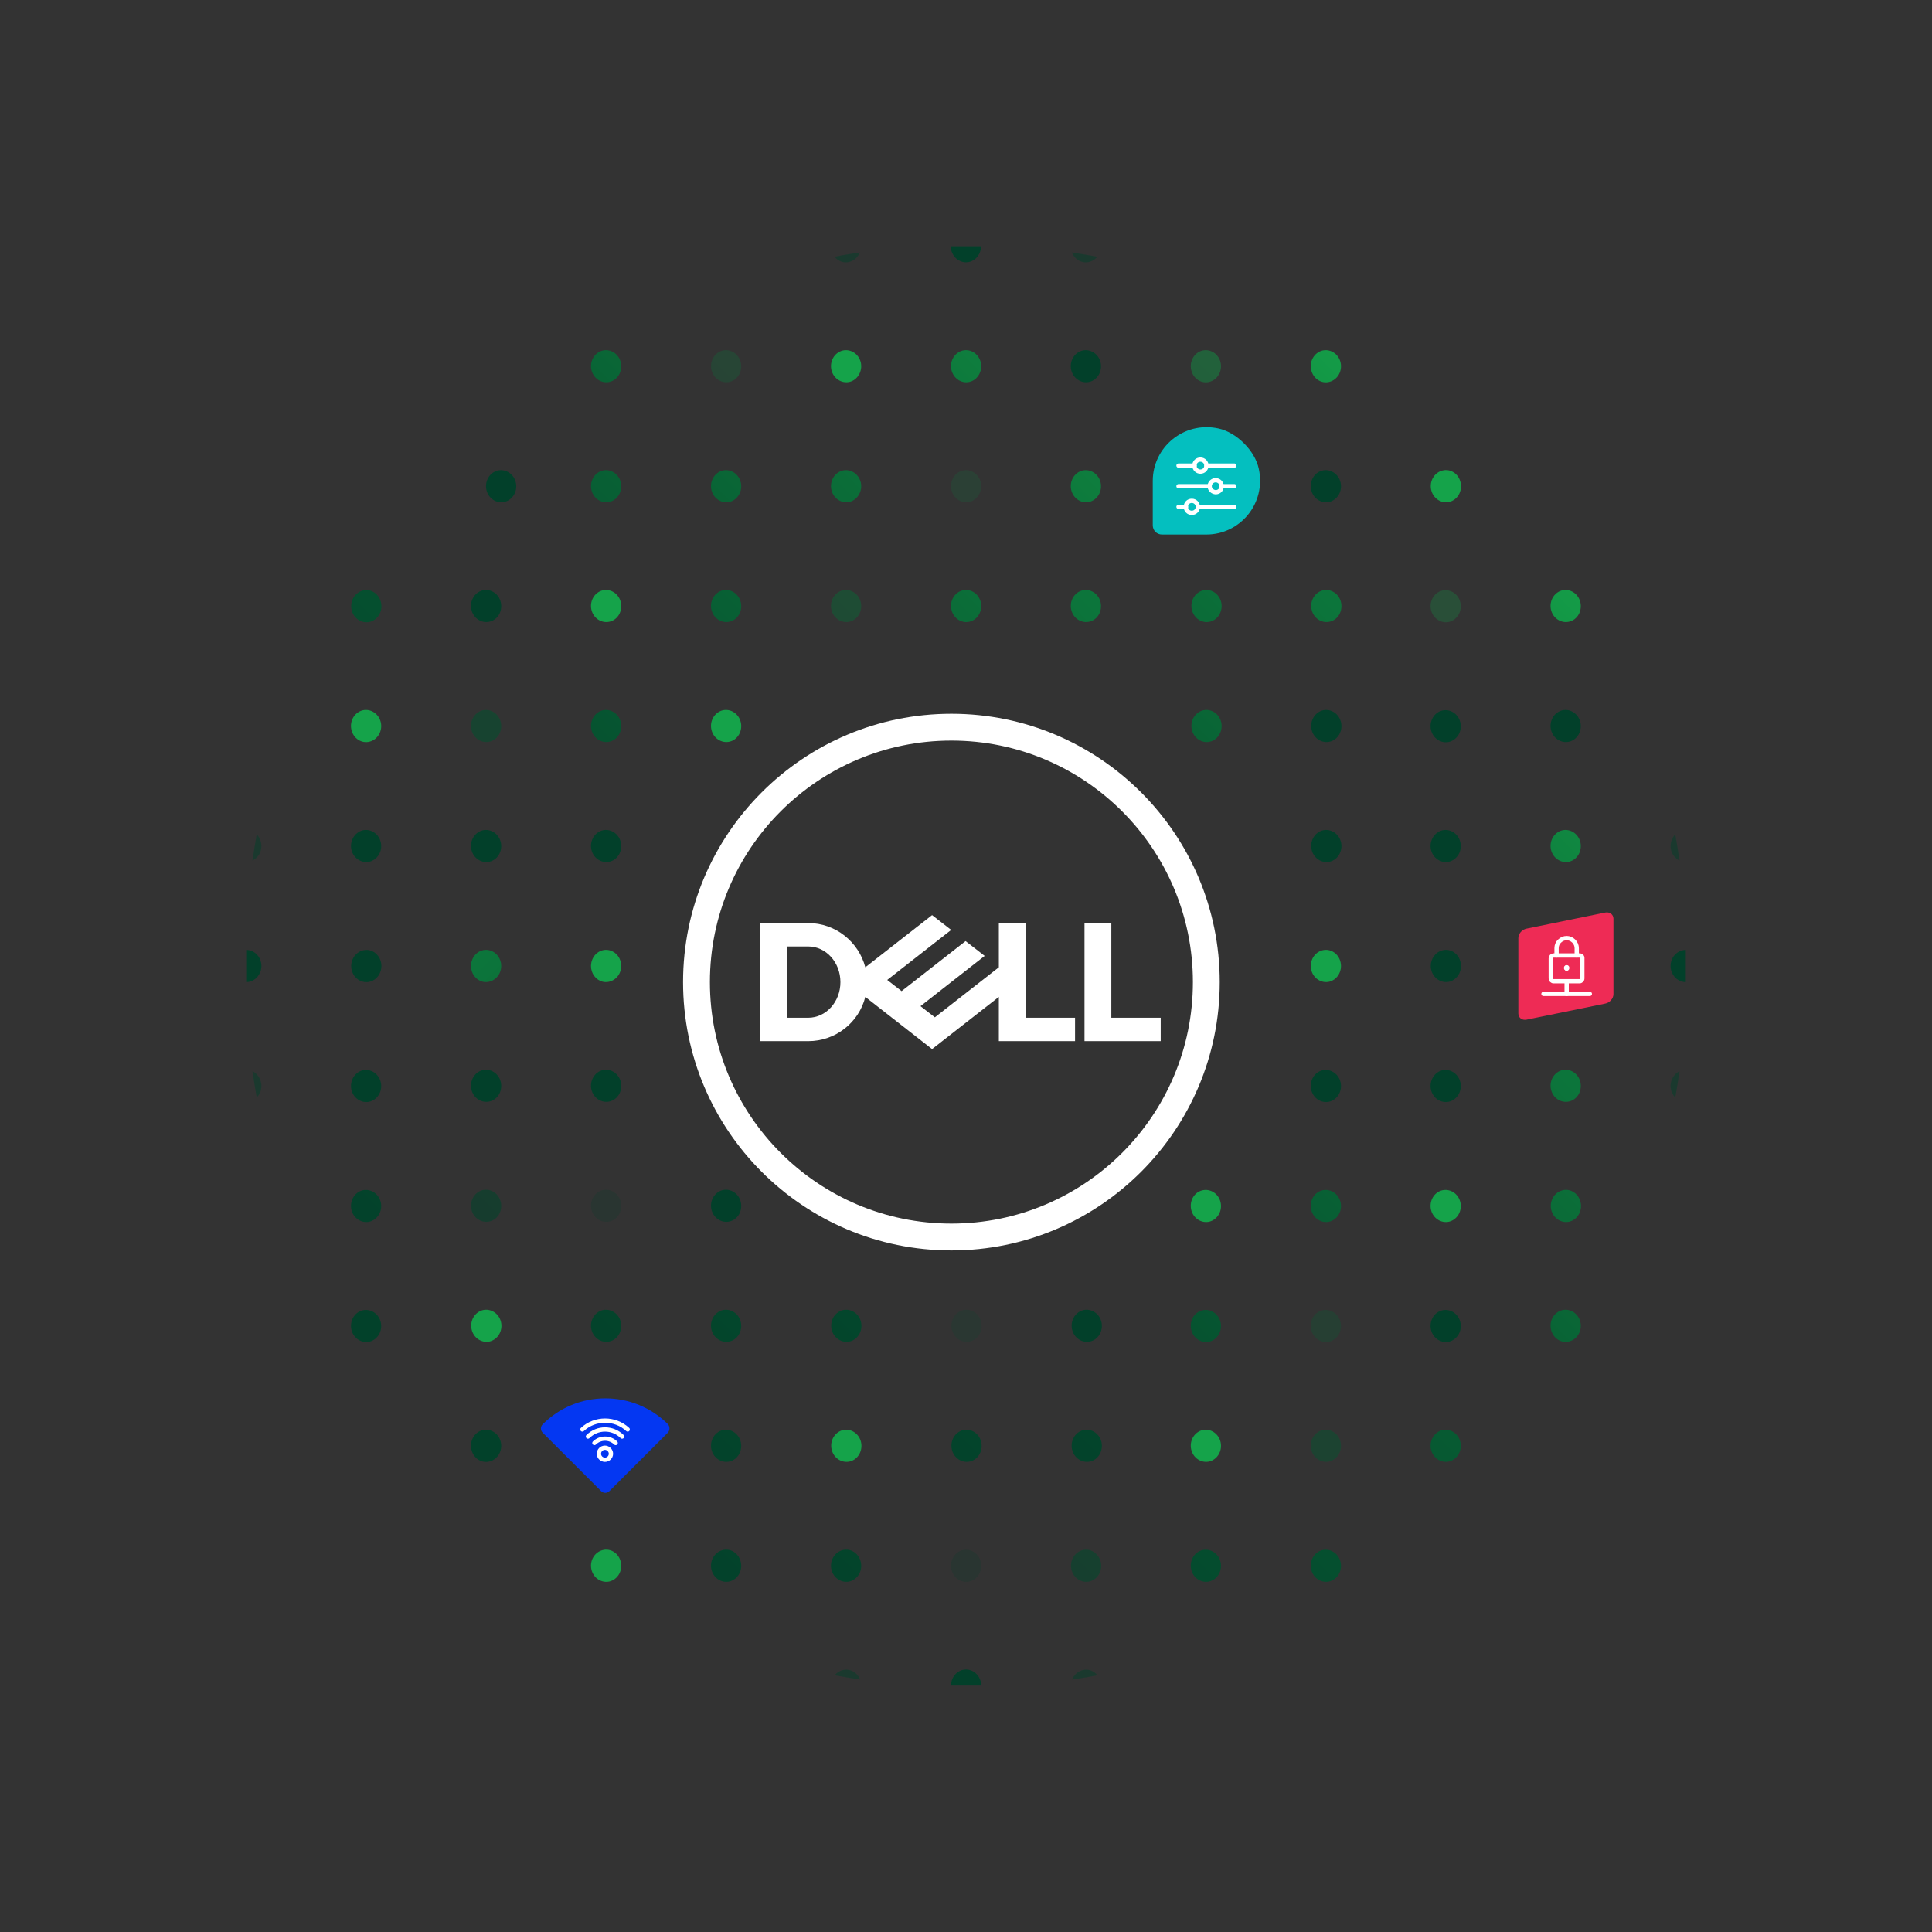 <?xml version="1.0" encoding="utf-8"?>
<!-- Generator: Adobe Illustrator 27.5.0, SVG Export Plug-In . SVG Version: 6.00 Build 0)  -->
<svg version="1.1" id="Layer_1" xmlns="http://www.w3.org/2000/svg" xmlns:xlink="http://www.w3.org/1999/xlink" x="0px" y="0px"
	 viewBox="0 0 900 900" style="enable-background:new 0 0 900 900;" xml:space="preserve">
<rect x="0" y="0" width="900" height="900" fill="#333333" stroke="none"/>
<style type="text/css">
	.st0{display:none;}
	.st1{display:inline;fill:#061E24;}
	.st2{fill:#15A34A;}
	.st3{fill:url(#SVGID_1_);}
	.st4{opacity:0.2;fill:url(#SVGID_00000065763473966198810840000010678500240597096350_);enable-background:new    ;}
	.st5{fill:#02402A;}
	.st6{opacity:0.5;fill:#02402A;enable-background:new    ;}
	.st7{fill:url(#SVGID_00000168084903469085411640000014986534104012137608_);}
	.st8{fill:url(#SVGID_00000018195527116872687470000015071552649092665224_);}
	.st9{opacity:0.5;fill:url(#SVGID_00000138551597096192166800000010086451046958267550_);enable-background:new    ;}
	.st10{opacity:0.3;fill:url(#SVGID_00000036246163869893017750000018312971885228762531_);enable-background:new    ;}
	.st11{opacity:0.3;fill:url(#SVGID_00000143597722274839511630000005219286626529572506_);enable-background:new    ;}
	.st12{fill:url(#SVGID_00000109710028399822906740000002728692422311050117_);}
	.st13{opacity:0.2;fill:#02402A;enable-background:new    ;}
	.st14{fill:url(#SVGID_00000061438573170343996300000006044361298116951695_);}
	.st15{fill:url(#SVGID_00000115483417420415845610000002647675685550201279_);}
	.st16{fill:url(#SVGID_00000151501460537927998920000001512962178759787192_);}
	.st17{fill:url(#SVGID_00000048468582744525225480000003969023485346514095_);}
	.st18{fill:url(#SVGID_00000047750958090196486390000001742210899582441103_);}
	.st19{fill:url(#SVGID_00000030478010395241697510000016487975581100604833_);}
	.st20{opacity:0.2;fill:url(#SVGID_00000037679379858084422970000009358842935336635562_);enable-background:new    ;}
	.st21{fill:url(#SVGID_00000080179091731921298630000004513883633400676747_);}
	.st22{fill:url(#SVGID_00000007399000033870876820000008381816903384776611_);}
	.st23{fill:url(#SVGID_00000038390200909503874460000012192482612007266976_);}
	.st24{fill:url(#SVGID_00000083067936988808607370000000137913378086963854_);}
	.st25{fill:url(#SVGID_00000074405424072406310060000018128072412242917551_);}
	.st26{opacity:0.6;fill:url(#SVGID_00000127766203451954124190000008874030536329985409_);enable-background:new    ;}
	.st27{fill:url(#SVGID_00000153677058856394122440000000764113984119947150_);}
	.st28{fill:url(#SVGID_00000127012326744517177060000003876603641748687276_);}
	.st29{fill:url(#SVGID_00000016060574326740845700000001466433945270138275_);}
	.st30{fill:url(#SVGID_00000054960473325492348140000008475131308522118544_);}
	.st31{fill:url(#SVGID_00000132805129520310273870000003430030090004897457_);}
	.st32{fill:url(#SVGID_00000123407432576587532700000005431269190605323672_);}
	.st33{fill:url(#SVGID_00000145056022296954311540000014469483245492326537_);}
	.st34{fill:url(#SVGID_00000119796929456770302090000008678899955071422883_);}
	.st35{fill:url(#SVGID_00000173160348692397332800000001046442798385585585_);}
	.st36{opacity:0.3;fill:url(#SVGID_00000155861380981063779850000008250897180394622122_);enable-background:new    ;}
	.st37{opacity:0.5;fill:url(#SVGID_00000072983034865043370170000007810386015571467666_);enable-background:new    ;}
	.st38{fill:url(#SVGID_00000118374960675945931920000013292826732487527330_);}
	.st39{fill:url(#SVGID_00000075133914327148505050000007893536254033049217_);}
	.st40{opacity:0.3;fill:url(#SVGID_00000079448854862035960810000007979340821181058230_);enable-background:new    ;}
	.st41{fill:url(#SVGID_00000096017434837279924500000007180968605853778611_);}
	.st42{fill:url(#SVGID_00000067959139762257409550000001069470616281572007_);}
	.st43{fill:url(#SVGID_00000151509026019696789110000004866969758999464350_);}
	.st44{fill:url(#SVGID_00000129192239311628048140000008992902202810592898_);}
	.st45{fill:url(#SVGID_00000129893321439982539230000015677184263330863539_);}
	.st46{fill:url(#SVGID_00000136369191663577348470000006470667804133011871_);}
	.st47{opacity:0.6;fill:url(#SVGID_00000105400115817085655210000012200837439091013778_);enable-background:new    ;}
	.st48{fill:url(#SVGID_00000106844241999819319420000012267551083610905483_);}
	.st49{opacity:0.6;fill:url(#SVGID_00000098207579574005395020000016076151853003783328_);enable-background:new    ;}
	.st50{fill:url(#SVGID_00000160189365971653793210000013249501986589899704_);}
	.st51{fill:url(#SVGID_00000108267705258741579750000009112170327609867911_);}
	.st52{fill:url(#SVGID_00000095325876975337132110000013708058878977578890_);}
	.st53{fill:url(#SVGID_00000062166742115200351540000009973702662957225602_);}
	.st54{fill:url(#SVGID_00000181054824235622514220000004917918190273481373_);}
	.st55{opacity:0.5;fill:url(#SVGID_00000090258883487765284430000011422786396675844487_);enable-background:new    ;}
	.st56{fill:#FFFFFF;}
	.st57{fill:#04BFBF;}
	.st58{fill:#0437F2;}
	.st59{fill:none;stroke:#FFFFFF;stroke-width:2;stroke-linecap:round;stroke-linejoin:round;stroke-miterlimit:5;}
	.st60{fill:none;stroke:#FFFFFF;stroke-width:2;stroke-linecap:round;stroke-linejoin:round;stroke-miterlimit:8;}
	.st61{fill:#EE2B55;}
	.st62{fill:none;stroke:#FFFFFF;stroke-width:2;stroke-linecap:round;stroke-linejoin:round;stroke-miterlimit:11;}
</style>
<g id="bg_x28_do_not_export_x29_" class="st0">
	<rect y="-50" class="st1" width="900" height="1000"/>
</g>
<g id="circle_pattern">
	<path class="st2" d="M401,168.9c-0.9-4-4.7-6.5-8.5-5.6c-3.8,1-6.1,5-5.2,9s4.7,6.5,8.5,5.6C399.5,177,401.9,172.9,401,168.9z"/>
	
		<linearGradient id="SVGID_1_" gradientUnits="userSpaceOnUse" x1="51.278" y1="330.651" x2="560.345" y2="839.717" gradientTransform="matrix(1 0 0 -1 0 900)">
		<stop  offset="0" style="stop-color:#02402A"/>
		<stop  offset="0.207" style="stop-color:#03442B"/>
		<stop  offset="0.406" style="stop-color:#054F2F"/>
		<stop  offset="0.603" style="stop-color:#096335"/>
		<stop  offset="0.798" style="stop-color:#0E7E3E"/>
		<stop  offset="0.99" style="stop-color:#15A149"/>
		<stop  offset="1" style="stop-color:#15A34A"/>
	</linearGradient>
	<path class="st3" d="M401,224.8c-0.9-4-4.7-6.5-8.5-5.6c-3.8,1-6.1,5-5.2,9s4.7,6.5,8.5,5.6C399.5,232.8,401.9,228.8,401,224.8z"/>
	
		<linearGradient id="SVGID_00000057132070598694480760000008119427716024573106_" gradientUnits="userSpaceOnUse" x1="79.236" y1="302.708" x2="588.302" y2="811.774" gradientTransform="matrix(1 0 0 -1 0 900)">
		<stop  offset="0" style="stop-color:#02402A"/>
		<stop  offset="0.207" style="stop-color:#03442B"/>
		<stop  offset="0.406" style="stop-color:#054F2F"/>
		<stop  offset="0.603" style="stop-color:#096335"/>
		<stop  offset="0.798" style="stop-color:#0E7E3E"/>
		<stop  offset="0.99" style="stop-color:#15A149"/>
		<stop  offset="1" style="stop-color:#15A34A"/>
	</linearGradient>
	<path style="opacity:0.2;fill:url(#SVGID_00000057132070598694480760000008119427716024573106_);enable-background:new    ;" d="
		M456.9,224.8c-0.8-3.5-3.7-5.8-6.9-5.8c-0.5,0-1.1,0.1-1.6,0.2c-3.8,1-6.1,5-5.2,9c0.8,3.5,3.7,5.8,6.9,5.8c0.5,0,1.1-0.1,1.6-0.2
		C455.4,232.8,457.8,228.8,456.9,224.8z"/>
	<path class="st5" d="M442.9,114.7c0,0.6,0.1,1.1,0.2,1.7c0.8,3.5,3.7,5.8,6.9,5.8c0.5,0,1.1-0.1,1.6-0.2c3.2-0.8,5.4-3.9,5.4-7.3
		h-7H442.9z"/>
	<path class="st6" d="M395.7,122c2.3-0.6,4-2.3,4.9-4.4c-4,0.6-7.9,1.2-11.8,2C390.4,121.7,393.1,122.7,395.7,122z"/>
	
		<linearGradient id="SVGID_00000020379482366006803550000003766682178137089201_" gradientUnits="userSpaceOnUse" x1="51.297" y1="330.647" x2="560.363" y2="839.713" gradientTransform="matrix(1 0 0 -1 0 900)">
		<stop  offset="0" style="stop-color:#02402A"/>
		<stop  offset="0.207" style="stop-color:#03442B"/>
		<stop  offset="0.406" style="stop-color:#054F2F"/>
		<stop  offset="0.603" style="stop-color:#096335"/>
		<stop  offset="0.798" style="stop-color:#0E7E3E"/>
		<stop  offset="0.99" style="stop-color:#15A149"/>
		<stop  offset="1" style="stop-color:#15A34A"/>
	</linearGradient>
	<path style="fill:url(#SVGID_00000020379482366006803550000003766682178137089201_);" d="M456.9,168.9c-0.8-3.5-3.7-5.8-6.9-5.8
		c-0.5,0-1.1,0.1-1.6,0.2c-3.8,1-6.1,5-5.2,9c0.8,3.5,3.7,5.8,6.9,5.8c0.5,0,1.1-0.1,1.6-0.2C455.4,177,457.8,172.9,456.9,168.9z"/>
	
		<linearGradient id="SVGID_00000052100242549171229330000017819743286105287051_" gradientUnits="userSpaceOnUse" x1="302.747" y1="79.197" x2="811.813" y2="588.263" gradientTransform="matrix(1 0 0 -1 0 900)">
		<stop  offset="0" style="stop-color:#02402A"/>
		<stop  offset="0.207" style="stop-color:#03442B"/>
		<stop  offset="0.406" style="stop-color:#054F2F"/>
		<stop  offset="0.603" style="stop-color:#096335"/>
		<stop  offset="0.798" style="stop-color:#0E7E3E"/>
		<stop  offset="0.99" style="stop-color:#15A149"/>
		<stop  offset="1" style="stop-color:#15A34A"/>
	</linearGradient>
	<path style="fill:url(#SVGID_00000052100242549171229330000017819743286105287051_);" d="M392.5,722.1c-3.8,1-6.1,5-5.2,9
		s4.7,6.5,8.5,5.6c3.8-1,6.1-5,5.2-9C400.1,723.6,396.3,721.1,392.5,722.1z"/>
	
		<linearGradient id="SVGID_00000015354814296888422540000004043533659694776468_" gradientUnits="userSpaceOnUse" x1="79.202" y1="302.742" x2="588.269" y2="811.808" gradientTransform="matrix(1 0 0 -1 0 900)">
		<stop  offset="0" style="stop-color:#02402A"/>
		<stop  offset="0.207" style="stop-color:#03442B"/>
		<stop  offset="0.406" style="stop-color:#054F2F"/>
		<stop  offset="0.603" style="stop-color:#096335"/>
		<stop  offset="0.798" style="stop-color:#0E7E3E"/>
		<stop  offset="0.99" style="stop-color:#15A149"/>
		<stop  offset="1" style="stop-color:#15A34A"/>
	</linearGradient>
	<path style="opacity:0.5;fill:url(#SVGID_00000015354814296888422540000004043533659694776468_);enable-background:new    ;" d="
		M401,280.6c-0.9-4-4.7-6.5-8.5-5.6c-3.8,1-6.1,5-5.2,9s4.7,6.5,8.5,5.6C399.5,288.7,401.9,284.7,401,280.6z"/>
	
		<linearGradient id="SVGID_00000026858890832102383260000018112364531703521443_" gradientUnits="userSpaceOnUse" x1="-4.599" y1="386.528" x2="504.467" y2="895.595" gradientTransform="matrix(1 0 0 -1 0 900)">
		<stop  offset="0" style="stop-color:#02402A"/>
		<stop  offset="0.207" style="stop-color:#03442B"/>
		<stop  offset="0.406" style="stop-color:#054F2F"/>
		<stop  offset="0.603" style="stop-color:#096335"/>
		<stop  offset="0.798" style="stop-color:#0E7E3E"/>
		<stop  offset="0.99" style="stop-color:#15A149"/>
		<stop  offset="1" style="stop-color:#15A34A"/>
	</linearGradient>
	<path style="opacity:0.3;fill:url(#SVGID_00000026858890832102383260000018112364531703521443_);enable-background:new    ;" d="
		M345.1,168.9c-0.9-4-4.7-6.5-8.5-5.6c-3.8,1-6.1,5-5.2,9s4.7,6.5,8.5,5.6C343.7,177,346,172.9,345.1,168.9z"/>
	
		<linearGradient id="SVGID_00000080178163329344566540000014802437251905186223_" gradientUnits="userSpaceOnUse" x1="218.908" y1="163.036" x2="727.975" y2="672.102" gradientTransform="matrix(1 0 0 -1 0 900)">
		<stop  offset="0" style="stop-color:#02402A"/>
		<stop  offset="0.207" style="stop-color:#03442B"/>
		<stop  offset="0.406" style="stop-color:#054F2F"/>
		<stop  offset="0.603" style="stop-color:#096335"/>
		<stop  offset="0.798" style="stop-color:#0E7E3E"/>
		<stop  offset="0.99" style="stop-color:#15A149"/>
		<stop  offset="1" style="stop-color:#15A34A"/>
	</linearGradient>
	<path style="opacity:0.3;fill:url(#SVGID_00000080178163329344566540000014802437251905186223_);enable-background:new    ;" d="
		M289.2,671.8c-0.9-4-4.7-6.5-8.5-5.6c-3.8,1-6.1,5-5.2,9s4.7,6.5,8.5,5.6C287.8,679.9,290.1,675.8,289.2,671.8z"/>
	
		<linearGradient id="SVGID_00000126309458150718792650000017765203901379961221_" gradientUnits="userSpaceOnUse" x1="23.347" y1="358.597" x2="532.413" y2="867.663" gradientTransform="matrix(1 0 0 -1 0 900)">
		<stop  offset="0" style="stop-color:#02402A"/>
		<stop  offset="0.207" style="stop-color:#03442B"/>
		<stop  offset="0.406" style="stop-color:#054F2F"/>
		<stop  offset="0.603" style="stop-color:#096335"/>
		<stop  offset="0.798" style="stop-color:#0E7E3E"/>
		<stop  offset="0.99" style="stop-color:#15A149"/>
		<stop  offset="1" style="stop-color:#15A34A"/>
	</linearGradient>
	<path style="fill:url(#SVGID_00000126309458150718792650000017765203901379961221_);" d="M345.1,224.8c-0.9-4-4.7-6.5-8.5-5.6
		c-3.8,1-6.1,5-5.2,9s4.7,6.5,8.5,5.6C343.7,232.8,346,228.8,345.1,224.8z"/>
	<path class="st13" d="M289.2,560c-0.9-4-4.7-6.5-8.5-5.6c-3.8,1-6.1,5-5.2,9s4.7,6.5,8.5,5.6S290.1,564.1,289.2,560z"/>
	<path class="st2" d="M280.7,722.1c-3.8,1-6.1,5-5.2,9s4.7,6.5,8.5,5.6c3.8-1,6.1-5,5.2-9C288.3,723.6,284.5,721.1,280.7,722.1z"/>
	
		<linearGradient id="SVGID_00000015322393653266596990000001876609832338968456_" gradientUnits="userSpaceOnUse" x1="51.264" y1="330.68" x2="560.33" y2="839.747" gradientTransform="matrix(1 0 0 -1 0 900)">
		<stop  offset="0" style="stop-color:#02402A"/>
		<stop  offset="0.207" style="stop-color:#03442B"/>
		<stop  offset="0.406" style="stop-color:#054F2F"/>
		<stop  offset="0.603" style="stop-color:#096335"/>
		<stop  offset="0.798" style="stop-color:#0E7E3E"/>
		<stop  offset="0.99" style="stop-color:#15A149"/>
		<stop  offset="1" style="stop-color:#15A34A"/>
	</linearGradient>
	<path style="fill:url(#SVGID_00000015322393653266596990000001876609832338968456_);" d="M345.1,280.6c-0.9-4-4.7-6.5-8.5-5.6
		c-3.8,1-6.1,5-5.2,9s4.7,6.5,8.5,5.6C343.7,288.7,346,284.7,345.1,280.6z"/>
	
		<linearGradient id="SVGID_00000042700896126205670480000002202697967713233817_" gradientUnits="userSpaceOnUse" x1="190.958" y1="190.986" x2="700.024" y2="700.052" gradientTransform="matrix(1 0 0 -1 0 900)">
		<stop  offset="0" style="stop-color:#02402A"/>
		<stop  offset="0.207" style="stop-color:#03442B"/>
		<stop  offset="0.406" style="stop-color:#054F2F"/>
		<stop  offset="0.603" style="stop-color:#096335"/>
		<stop  offset="0.798" style="stop-color:#0E7E3E"/>
		<stop  offset="0.99" style="stop-color:#15A149"/>
		<stop  offset="1" style="stop-color:#15A34A"/>
	</linearGradient>
	<path style="fill:url(#SVGID_00000042700896126205670480000002202697967713233817_);" d="M289.2,615.9c-0.9-4-4.7-6.5-8.5-5.6
		c-3.8,1-6.1,5-5.2,9s4.7,6.5,8.5,5.6S290.1,619.9,289.2,615.9z"/>
	<path class="st2" d="M345.1,336.5c-0.9-4-4.7-6.5-8.5-5.6c-3.8,1-6.1,5-5.2,9s4.7,6.5,8.5,5.6C343.7,344.6,346,340.5,345.1,336.5z"
		/>
	
		<linearGradient id="SVGID_00000127037997521954851870000007754922242556642738_" gradientUnits="userSpaceOnUse" x1="218.908" y1="163.036" x2="727.974" y2="672.102" gradientTransform="matrix(1 0 0 -1 0 900)">
		<stop  offset="0" style="stop-color:#02402A"/>
		<stop  offset="0.207" style="stop-color:#03442B"/>
		<stop  offset="0.406" style="stop-color:#054F2F"/>
		<stop  offset="0.603" style="stop-color:#096335"/>
		<stop  offset="0.798" style="stop-color:#0E7E3E"/>
		<stop  offset="0.99" style="stop-color:#15A149"/>
		<stop  offset="1" style="stop-color:#15A34A"/>
	</linearGradient>
	<path style="fill:url(#SVGID_00000127037997521954851870000007754922242556642738_);" d="M345.1,615.9c-0.9-4-4.7-6.5-8.5-5.6
		c-3.8,1-6.1,5-5.2,9s4.7,6.5,8.5,5.6C343.7,624,346,619.9,345.1,615.9z"/>
	<path class="st5" d="M345.1,560c-0.9-4-4.7-6.5-8.5-5.6c-3.8,1-6.1,5-5.2,9s4.7,6.5,8.5,5.6C343.7,568.1,346,564.1,345.1,560z"/>
	
		<linearGradient id="SVGID_00000101793558649467828990000006692945776959555970_" gradientUnits="userSpaceOnUse" x1="274.797" y1="107.147" x2="783.863" y2="616.213" gradientTransform="matrix(1 0 0 -1 0 900)">
		<stop  offset="0" style="stop-color:#02402A"/>
		<stop  offset="0.207" style="stop-color:#03442B"/>
		<stop  offset="0.406" style="stop-color:#054F2F"/>
		<stop  offset="0.603" style="stop-color:#096335"/>
		<stop  offset="0.798" style="stop-color:#0E7E3E"/>
		<stop  offset="0.99" style="stop-color:#15A149"/>
		<stop  offset="1" style="stop-color:#15A34A"/>
	</linearGradient>
	<path style="fill:url(#SVGID_00000101793558649467828990000006692945776959555970_);" d="M336.6,722.1c-3.8,1-6.1,5-5.2,9
		s4.7,6.5,8.5,5.6c3.8-1,6.1-5,5.2-9C344.2,723.6,340.4,721.1,336.6,722.1z"/>
	
		<linearGradient id="SVGID_00000176015418031435571760000000760668989421332155_" gradientUnits="userSpaceOnUse" x1="246.858" y1="135.086" x2="755.924" y2="644.152" gradientTransform="matrix(1 0 0 -1 0 900)">
		<stop  offset="0" style="stop-color:#02402A"/>
		<stop  offset="0.207" style="stop-color:#03442B"/>
		<stop  offset="0.406" style="stop-color:#054F2F"/>
		<stop  offset="0.603" style="stop-color:#096335"/>
		<stop  offset="0.798" style="stop-color:#0E7E3E"/>
		<stop  offset="0.99" style="stop-color:#15A149"/>
		<stop  offset="1" style="stop-color:#15A34A"/>
	</linearGradient>
	<path style="fill:url(#SVGID_00000176015418031435571760000000760668989421332155_);" d="M345.1,671.8c-0.9-4-4.7-6.5-8.5-5.6
		c-3.8,1-6.1,5-5.2,9s4.7,6.5,8.5,5.6C343.7,679.9,346,675.8,345.1,671.8z"/>
	
		<linearGradient id="SVGID_00000010271200958573856720000015582330503358771350_" gradientUnits="userSpaceOnUse" x1="274.908" y1="163.036" x2="783.974" y2="672.102" gradientTransform="matrix(1 0 0 -1 0 900)">
		<stop  offset="0" style="stop-color:#02402A"/>
		<stop  offset="0.207" style="stop-color:#03442B"/>
		<stop  offset="0.406" style="stop-color:#054F2F"/>
		<stop  offset="0.603" style="stop-color:#096335"/>
		<stop  offset="0.798" style="stop-color:#0E7E3E"/>
		<stop  offset="0.99" style="stop-color:#15A149"/>
		<stop  offset="1" style="stop-color:#15A34A"/>
	</linearGradient>
	<path style="fill:url(#SVGID_00000010271200958573856720000015582330503358771350_);" d="M401.1,615.9c-0.9-4-4.7-6.5-8.5-5.6
		c-3.8,1-6.1,5-5.2,9s4.7,6.5,8.5,5.6C399.7,624,402,619.9,401.1,615.9z"/>
	<path class="st2" d="M401.1,671.8c-0.9-4-4.7-6.5-8.5-5.6c-3.8,1-6.1,5-5.2,9s4.7,6.5,8.5,5.6C399.7,679.9,402,675.8,401.1,671.8z"
		/>
	
		<linearGradient id="SVGID_00000176003941160670753030000001082282421989744553_" gradientUnits="userSpaceOnUse" x1="330.908" y1="163.036" x2="839.974" y2="672.102" gradientTransform="matrix(1 0 0 -1 0 900)">
		<stop  offset="0" style="stop-color:#02402A"/>
		<stop  offset="0.207" style="stop-color:#03442B"/>
		<stop  offset="0.406" style="stop-color:#054F2F"/>
		<stop  offset="0.603" style="stop-color:#096335"/>
		<stop  offset="0.798" style="stop-color:#0E7E3E"/>
		<stop  offset="0.99" style="stop-color:#15A149"/>
		<stop  offset="1" style="stop-color:#15A34A"/>
	</linearGradient>
	<path style="opacity:0.2;fill:url(#SVGID_00000176003941160670753030000001082282421989744553_);enable-background:new    ;" d="
		M457.1,615.9c-0.9-4-4.7-6.5-8.5-5.6c-3.8,1-6.1,5-5.2,9s4.7,6.5,8.5,5.6C455.7,624,458,619.9,457.1,615.9z"/>
	
		<linearGradient id="SVGID_00000020381852310103062410000007117295445715892110_" gradientUnits="userSpaceOnUse" x1="358.858" y1="135.086" x2="867.924" y2="644.152" gradientTransform="matrix(1 0 0 -1 0 900)">
		<stop  offset="0" style="stop-color:#02402A"/>
		<stop  offset="0.207" style="stop-color:#03442B"/>
		<stop  offset="0.406" style="stop-color:#054F2F"/>
		<stop  offset="0.603" style="stop-color:#096335"/>
		<stop  offset="0.798" style="stop-color:#0E7E3E"/>
		<stop  offset="0.99" style="stop-color:#15A149"/>
		<stop  offset="1" style="stop-color:#15A34A"/>
	</linearGradient>
	<path style="fill:url(#SVGID_00000020381852310103062410000007117295445715892110_);" d="M457.1,671.8c-0.9-4-4.7-6.5-8.5-5.6
		c-3.8,1-6.1,5-5.2,9s4.7,6.5,8.5,5.6C455.7,679.9,458,675.8,457.1,671.8z"/>
	<path class="st5" d="M513.1,615.9c-0.9-4-4.7-6.5-8.5-5.6c-3.8,1-6.1,5-5.2,9s4.7,6.5,8.5,5.6C511.7,624,514,619.9,513.1,615.9z"/>
	
		<linearGradient id="SVGID_00000027594504720527009890000005043722296999271322_" gradientUnits="userSpaceOnUse" x1="414.858" y1="135.086" x2="923.924" y2="644.152" gradientTransform="matrix(1 0 0 -1 0 900)">
		<stop  offset="0" style="stop-color:#02402A"/>
		<stop  offset="0.207" style="stop-color:#03442B"/>
		<stop  offset="0.406" style="stop-color:#054F2F"/>
		<stop  offset="0.603" style="stop-color:#096335"/>
		<stop  offset="0.798" style="stop-color:#0E7E3E"/>
		<stop  offset="0.99" style="stop-color:#15A149"/>
		<stop  offset="1" style="stop-color:#15A34A"/>
	</linearGradient>
	<path style="fill:url(#SVGID_00000027594504720527009890000005043722296999271322_);" d="M513.1,671.8c-0.9-4-4.7-6.5-8.5-5.6
		c-3.8,1-6.1,5-5.2,9s4.7,6.5,8.5,5.6C511.7,679.9,514,675.8,513.1,671.8z"/>
	<path class="st5" d="M289.2,504.1c-0.9-4-4.7-6.5-8.5-5.6c-3.8,1-6.1,5-5.2,9s4.7,6.5,8.5,5.6C287.8,512.2,290.1,508.2,289.2,504.1
		z"/>
	<path class="st6" d="M778.4,507.6c0.3,1.5,1.1,2.7,2,3.7c0.7-4.1,1.4-8.2,2-12.3C779.4,500.4,777.6,504,778.4,507.6z"/>
	
		<linearGradient id="SVGID_00000026851003679937951860000016617739932306972847_" gradientUnits="userSpaceOnUse" x1="414.447" y1="-32.503" x2="923.513" y2="476.563" gradientTransform="matrix(1 0 0 -1 0 900)">
		<stop  offset="0" style="stop-color:#02402A"/>
		<stop  offset="0.207" style="stop-color:#03442B"/>
		<stop  offset="0.406" style="stop-color:#054F2F"/>
		<stop  offset="0.603" style="stop-color:#096335"/>
		<stop  offset="0.798" style="stop-color:#0E7E3E"/>
		<stop  offset="0.99" style="stop-color:#15A149"/>
		<stop  offset="1" style="stop-color:#15A34A"/>
	</linearGradient>
	<path style="fill:url(#SVGID_00000026851003679937951860000016617739932306972847_);" d="M731,624.9c3.8-1,6.1-5,5.2-9
		c-0.9-4-4.7-6.5-8.5-5.6c-3.8,1-6.1,5-5.2,9C723.4,623.4,727.2,625.9,731,624.9z"/>
	
		<linearGradient id="SVGID_00000117663025237862579960000000090921411290593940_" gradientUnits="userSpaceOnUse" x1="246.814" y1="135.131" x2="755.88" y2="644.197" gradientTransform="matrix(1 0 0 -1 0 900)">
		<stop  offset="0" style="stop-color:#02402A"/>
		<stop  offset="0.207" style="stop-color:#03442B"/>
		<stop  offset="0.406" style="stop-color:#054F2F"/>
		<stop  offset="0.603" style="stop-color:#096335"/>
		<stop  offset="0.798" style="stop-color:#0E7E3E"/>
		<stop  offset="0.99" style="stop-color:#15A149"/>
		<stop  offset="1" style="stop-color:#15A34A"/>
	</linearGradient>
	<path style="fill:url(#SVGID_00000117663025237862579960000000090921411290593940_);" d="M736.2,280.6c-0.9-4-4.7-6.5-8.5-5.6
		c-3.8,1-6.1,5-5.2,9c0.9,4,4.7,6.5,8.5,5.6S737.1,284.7,736.2,280.6z"/>
	<path class="st5" d="M736.2,336.5c-0.9-4-4.7-6.5-8.5-5.6c-3.8,1-6.1,5-5.2,9c0.9,4,4.7,6.5,8.5,5.6S737.1,340.5,736.2,336.5z"/>
	
		<linearGradient id="SVGID_00000022525703518066047990000012866025257383801273_" gradientUnits="userSpaceOnUse" x1="107.153" y1="274.792" x2="616.219" y2="783.858" gradientTransform="matrix(1 0 0 -1 0 900)">
		<stop  offset="0" style="stop-color:#02402A"/>
		<stop  offset="0.207" style="stop-color:#03442B"/>
		<stop  offset="0.406" style="stop-color:#054F2F"/>
		<stop  offset="0.603" style="stop-color:#096335"/>
		<stop  offset="0.798" style="stop-color:#0E7E3E"/>
		<stop  offset="0.99" style="stop-color:#15A149"/>
		<stop  offset="1" style="stop-color:#15A34A"/>
	</linearGradient>
	<path style="fill:url(#SVGID_00000022525703518066047990000012866025257383801273_);" d="M456.9,280.6c-0.8-3.5-3.7-5.8-6.9-5.8
		c-0.5,0-1.1,0.1-1.6,0.2c-3.8,1-6.1,5-5.2,9c0.8,3.5,3.7,5.8,6.9,5.8c0.5,0,1.1-0.1,1.6-0.2C455.4,288.7,457.8,284.7,456.9,280.6z"
		/>
	
		<linearGradient id="SVGID_00000170995524713516476760000000656598967635131583_" gradientUnits="userSpaceOnUse" x1="358.647" y1="23.297" x2="867.713" y2="532.363" gradientTransform="matrix(1 0 0 -1 0 900)">
		<stop  offset="0" style="stop-color:#02402A"/>
		<stop  offset="0.207" style="stop-color:#03442B"/>
		<stop  offset="0.406" style="stop-color:#054F2F"/>
		<stop  offset="0.603" style="stop-color:#096335"/>
		<stop  offset="0.798" style="stop-color:#0E7E3E"/>
		<stop  offset="0.99" style="stop-color:#15A149"/>
		<stop  offset="1" style="stop-color:#15A34A"/>
	</linearGradient>
	<path style="opacity:0.6;fill:url(#SVGID_00000170995524713516476760000000656598967635131583_);enable-background:new    ;" d="
		M504.3,722.1c-3.8,1-6.1,5-5.2,9s4.7,6.5,8.5,5.6c3.8-1,6.1-5,5.2-9C511.8,723.6,508,721.1,504.3,722.1z"/>
	<path class="st5" d="M778.2,450c0,0.6,0.1,1.1,0.2,1.7c0.8,3.5,3.7,5.8,6.9,5.8V450v-7.5c-0.5,0-1.1,0.1-1.6,0.2
		C780.4,443.5,778.2,446.6,778.2,450z"/>
	<path class="st6" d="M778.4,395.8c0.5,2.4,2.1,4.2,4,5.1c-0.6-4.1-1.3-8.2-2-12.3C778.7,390.5,777.8,393.2,778.4,395.8z"/>
	
		<linearGradient id="SVGID_00000181784286858993657940000018048444331660398264_" gradientUnits="userSpaceOnUse" x1="358.563" y1="23.38" x2="867.63" y2="532.447" gradientTransform="matrix(1 0 0 -1 0 900)">
		<stop  offset="0" style="stop-color:#02402A"/>
		<stop  offset="0.207" style="stop-color:#03442B"/>
		<stop  offset="0.406" style="stop-color:#054F2F"/>
		<stop  offset="0.603" style="stop-color:#096335"/>
		<stop  offset="0.798" style="stop-color:#0E7E3E"/>
		<stop  offset="0.99" style="stop-color:#15A149"/>
		<stop  offset="1" style="stop-color:#15A34A"/>
	</linearGradient>
	<path style="fill:url(#SVGID_00000181784286858993657940000018048444331660398264_);" d="M736.2,504.1c-0.9-4-4.7-6.5-8.5-5.6
		c-3.8,1-6.1,5-5.2,9c0.9,4,4.7,6.5,8.5,5.6C734.8,512.2,737.1,508.2,736.2,504.1z"/>
	
		<linearGradient id="SVGID_00000007397625232002932170000008752483450421594804_" gradientUnits="userSpaceOnUse" x1="302.708" y1="79.236" x2="811.774" y2="588.302" gradientTransform="matrix(1 0 0 -1 0 900)">
		<stop  offset="0" style="stop-color:#02402A"/>
		<stop  offset="0.207" style="stop-color:#03442B"/>
		<stop  offset="0.406" style="stop-color:#054F2F"/>
		<stop  offset="0.603" style="stop-color:#096335"/>
		<stop  offset="0.798" style="stop-color:#0E7E3E"/>
		<stop  offset="0.99" style="stop-color:#15A149"/>
		<stop  offset="1" style="stop-color:#15A34A"/>
	</linearGradient>
	<path style="fill:url(#SVGID_00000007397625232002932170000008752483450421594804_);" d="M736.2,392.4c-0.9-4-4.7-6.5-8.5-5.6
		c-3.8,1-6.1,5-5.2,9c0.9,4,4.7,6.5,8.5,5.6S737.1,396.4,736.2,392.4z"/>
	
		<linearGradient id="SVGID_00000029022197140828179170000005208250224808908451_" gradientUnits="userSpaceOnUse" x1="386.597" y1="-4.653" x2="895.663" y2="504.413" gradientTransform="matrix(1 0 0 -1 0 900)">
		<stop  offset="0" style="stop-color:#02402A"/>
		<stop  offset="0.207" style="stop-color:#03442B"/>
		<stop  offset="0.406" style="stop-color:#054F2F"/>
		<stop  offset="0.603" style="stop-color:#096335"/>
		<stop  offset="0.798" style="stop-color:#0E7E3E"/>
		<stop  offset="0.99" style="stop-color:#15A149"/>
		<stop  offset="1" style="stop-color:#15A34A"/>
	</linearGradient>
	<path style="fill:url(#SVGID_00000029022197140828179170000005208250224808908451_);" d="M727.8,554.5c-3.8,1-6.1,5-5.2,9
		c0.9,4,4.7,6.5,8.5,5.6c3.8-1,6.1-5,5.2-9C735.4,556,731.6,553.5,727.8,554.5z"/>
	<path class="st5" d="M731,457.3c3.2-0.8,5.4-3.9,5.4-7.3c0-0.6-0.1-1.1-0.2-1.7c-0.9-4-4.7-6.5-8.5-5.6c-3.2,0.8-5.4,3.9-5.4,7.3
		c0,0.6,0.1,1.1,0.2,1.7C723.4,455.8,727.2,458.3,731,457.3z"/>
	<path class="st13" d="M450,721.9c-0.5,0-1.1,0.1-1.6,0.2c-3.8,1-6.1,5-5.2,9c0.8,3.5,3.7,5.8,6.9,5.8c0.5,0,1.1-0.1,1.6-0.2
		c3.8-1,6.1-5,5.2-9C456.1,724.2,453.2,721.9,450,721.9z"/>
	
		<linearGradient id="SVGID_00000071536362804124280320000005044762545928246177_" gradientUnits="userSpaceOnUse" x1="107.147" y1="274.797" x2="616.213" y2="783.863" gradientTransform="matrix(1 0 0 -1 0 900)">
		<stop  offset="0" style="stop-color:#02402A"/>
		<stop  offset="0.207" style="stop-color:#03442B"/>
		<stop  offset="0.406" style="stop-color:#054F2F"/>
		<stop  offset="0.603" style="stop-color:#096335"/>
		<stop  offset="0.798" style="stop-color:#0E7E3E"/>
		<stop  offset="0.99" style="stop-color:#15A149"/>
		<stop  offset="1" style="stop-color:#15A34A"/>
	</linearGradient>
	<path style="fill:url(#SVGID_00000071536362804124280320000005044762545928246177_);" d="M512.7,224.8c-0.9-4-4.7-6.5-8.5-5.6
		c-3.8,1-6.1,5-5.2,9s4.7,6.5,8.5,5.6C511.3,232.8,513.6,228.8,512.7,224.8z"/>
	
		<linearGradient id="SVGID_00000029030970899948900630000007668112114225137289_" gradientUnits="userSpaceOnUse" x1="135.064" y1="246.881" x2="644.13" y2="755.947" gradientTransform="matrix(1 0 0 -1 0 900)">
		<stop  offset="0" style="stop-color:#02402A"/>
		<stop  offset="0.207" style="stop-color:#03442B"/>
		<stop  offset="0.406" style="stop-color:#054F2F"/>
		<stop  offset="0.603" style="stop-color:#096335"/>
		<stop  offset="0.798" style="stop-color:#0E7E3E"/>
		<stop  offset="0.99" style="stop-color:#15A149"/>
		<stop  offset="1" style="stop-color:#15A34A"/>
	</linearGradient>
	<path style="fill:url(#SVGID_00000029030970899948900630000007668112114225137289_);" d="M512.7,280.6c-0.9-4-4.7-6.5-8.5-5.6
		c-3.8,1-6.1,5-5.2,9s4.7,6.5,8.5,5.6S513.6,284.7,512.7,280.6z"/>
	<path class="st5" d="M512.7,168.9c-0.9-4-4.7-6.5-8.5-5.6c-3.8,1-6.1,5-5.2,9s4.7,6.5,8.5,5.6S513.6,172.9,512.7,168.9z"/>
	
		<linearGradient id="SVGID_00000013878395313446610700000006079823639034554810_" gradientUnits="userSpaceOnUse" x1="219.153" y1="274.792" x2="728.219" y2="783.858" gradientTransform="matrix(1 0 0 -1 0 900)">
		<stop  offset="0" style="stop-color:#02402A"/>
		<stop  offset="0.207" style="stop-color:#03442B"/>
		<stop  offset="0.406" style="stop-color:#054F2F"/>
		<stop  offset="0.603" style="stop-color:#096335"/>
		<stop  offset="0.798" style="stop-color:#0E7E3E"/>
		<stop  offset="0.99" style="stop-color:#15A149"/>
		<stop  offset="1" style="stop-color:#15A34A"/>
	</linearGradient>
	<path style="fill:url(#SVGID_00000013878395313446610700000006079823639034554810_);" d="M568.9,280.6c-0.8-3.5-3.7-5.8-6.9-5.8
		c-0.5,0-1.1,0.1-1.6,0.2c-3.8,1-6.1,5-5.2,9c0.8,3.5,3.7,5.8,6.9,5.8c0.5,0,1.1-0.1,1.6-0.2C567.4,288.7,569.8,284.7,568.9,280.6z"
		/>
	<path class="st5" d="M624.7,336.5c-0.9-4-4.7-6.5-8.5-5.6c-3.8,1-6.1,5-5.2,9c0.9,4,4.7,6.5,8.5,5.6S625.6,340.5,624.7,336.5z"/>
	<path class="st5" d="M624.7,392.4c-0.9-4-4.7-6.5-8.5-5.6c-3.8,1-6.1,5-5.2,9c0.9,4,4.7,6.5,8.5,5.6S625.6,396.4,624.7,392.4z"/>
	
		<linearGradient id="SVGID_00000044169897531876505670000010953831310551117990_" gradientUnits="userSpaceOnUse" x1="247.064" y1="246.881" x2="756.13" y2="755.947" gradientTransform="matrix(1 0 0 -1 0 900)">
		<stop  offset="0" style="stop-color:#02402A"/>
		<stop  offset="0.207" style="stop-color:#03442B"/>
		<stop  offset="0.406" style="stop-color:#054F2F"/>
		<stop  offset="0.603" style="stop-color:#096335"/>
		<stop  offset="0.798" style="stop-color:#0E7E3E"/>
		<stop  offset="0.99" style="stop-color:#15A149"/>
		<stop  offset="1" style="stop-color:#15A34A"/>
	</linearGradient>
	<path style="fill:url(#SVGID_00000044169897531876505670000010953831310551117990_);" d="M624.7,280.6c-0.9-4-4.7-6.5-8.5-5.6
		c-3.8,1-6.1,5-5.2,9c0.9,4,4.7,6.5,8.5,5.6S625.6,284.7,624.7,280.6z"/>
	
		<linearGradient id="SVGID_00000084532195392012212390000013429853318719714730_" gradientUnits="userSpaceOnUse" x1="247.097" y1="246.847" x2="756.163" y2="755.913" gradientTransform="matrix(1 0 0 -1 0 900)">
		<stop  offset="0" style="stop-color:#02402A"/>
		<stop  offset="0.207" style="stop-color:#03442B"/>
		<stop  offset="0.406" style="stop-color:#054F2F"/>
		<stop  offset="0.603" style="stop-color:#096335"/>
		<stop  offset="0.798" style="stop-color:#0E7E3E"/>
		<stop  offset="0.99" style="stop-color:#15A149"/>
		<stop  offset="1" style="stop-color:#15A34A"/>
	</linearGradient>
	<path style="fill:url(#SVGID_00000084532195392012212390000013429853318719714730_);" d="M568.9,336.5c-0.8-3.5-3.7-5.8-6.9-5.8
		c-0.5,0-1.1,0.1-1.6,0.2c-3.8,1-6.1,5-5.2,9c0.8,3.5,3.7,5.8,6.9,5.8c0.5,0,1.1-0.1,1.6-0.2C567.4,344.6,569.8,340.5,568.9,336.5z"
		/>
	<path class="st5" d="M666.6,340c0.9,4,4.7,6.5,8.5,5.6c3.8-1,6.1-5,5.2-9c-0.9-4-4.7-6.5-8.5-5.6
		C668.1,331.9,665.7,335.9,666.6,340z"/>
	<path class="st5" d="M666.6,395.8c0.9,4,4.7,6.5,8.5,5.6c3.8-1,6.1-5,5.2-9c-0.9-4-4.7-6.5-8.5-5.6
		C668.1,387.8,665.7,391.8,666.6,395.8z"/>
	
		<linearGradient id="SVGID_00000166667463337364065130000003359165328778097341_" gradientUnits="userSpaceOnUse" x1="414.486" y1="-32.542" x2="923.552" y2="476.524" gradientTransform="matrix(1 0 0 -1 0 900)">
		<stop  offset="0" style="stop-color:#02402A"/>
		<stop  offset="0.207" style="stop-color:#03442B"/>
		<stop  offset="0.406" style="stop-color:#054F2F"/>
		<stop  offset="0.603" style="stop-color:#096335"/>
		<stop  offset="0.798" style="stop-color:#0E7E3E"/>
		<stop  offset="0.99" style="stop-color:#15A149"/>
		<stop  offset="1" style="stop-color:#15A34A"/>
	</linearGradient>
	<path style="fill:url(#SVGID_00000166667463337364065130000003359165328778097341_);" d="M610.8,731.1c0.9,4,4.7,6.5,8.5,5.6
		c3.8-1,6.1-5,5.2-9c-0.9-4-4.7-6.5-8.5-5.6S609.9,727.1,610.8,731.1z"/>
	
		<linearGradient id="SVGID_00000153688724196635040550000005972901592569006778_" gradientUnits="userSpaceOnUse" x1="218.897" y1="163.047" x2="727.963" y2="672.113" gradientTransform="matrix(1 0 0 -1 0 900)">
		<stop  offset="0" style="stop-color:#02402A"/>
		<stop  offset="0.207" style="stop-color:#03442B"/>
		<stop  offset="0.406" style="stop-color:#054F2F"/>
		<stop  offset="0.603" style="stop-color:#096335"/>
		<stop  offset="0.798" style="stop-color:#0E7E3E"/>
		<stop  offset="0.99" style="stop-color:#15A149"/>
		<stop  offset="1" style="stop-color:#15A34A"/>
	</linearGradient>
	<path style="opacity:0.3;fill:url(#SVGID_00000153688724196635040550000005972901592569006778_);enable-background:new    ;" d="
		M675.1,289.7c3.8-1,6.1-5,5.2-9c-0.9-4-4.7-6.5-8.5-5.6c-3.8,1-6.1,5-5.2,9C667.5,288.1,671.3,290.6,675.1,289.7z"/>
	<path class="st2" d="M666.6,563.5c0.9,4,4.7,6.5,8.5,5.6c3.8-1,6.1-5,5.2-9c-0.9-4-4.7-6.5-8.5-5.6
		C668.1,555.4,665.7,559.4,666.6,563.5z"/>
	<path class="st5" d="M666.6,507.6c0.9,4,4.7,6.5,8.5,5.6c3.8-1,6.1-5,5.2-9c-0.9-4-4.7-6.5-8.5-5.6
		C668.1,499.5,665.7,503.6,666.6,507.6z"/>
	
		<linearGradient id="SVGID_00000167360479805209779480000016595902453338819247_" gradientUnits="userSpaceOnUse" x1="386.547" y1="-4.603" x2="895.613" y2="504.463" gradientTransform="matrix(1 0 0 -1 0 900)">
		<stop  offset="0" style="stop-color:#02402A"/>
		<stop  offset="0.207" style="stop-color:#03442B"/>
		<stop  offset="0.406" style="stop-color:#054F2F"/>
		<stop  offset="0.603" style="stop-color:#096335"/>
		<stop  offset="0.798" style="stop-color:#0E7E3E"/>
		<stop  offset="0.99" style="stop-color:#15A149"/>
		<stop  offset="1" style="stop-color:#15A34A"/>
	</linearGradient>
	<path style="opacity:0.5;fill:url(#SVGID_00000167360479805209779480000016595902453338819247_);enable-background:new    ;" d="
		M610.8,675.2c0.9,4,4.7,6.5,8.5,5.6c3.8-1,6.1-5,5.2-9c-0.9-4-4.7-6.5-8.5-5.6C612.2,667.2,609.9,671.2,610.8,675.2z"/>
	<path class="st5" d="M671.9,442.7c-3.2,0.8-5.4,3.9-5.4,7.3c0,0.6,0.1,1.1,0.2,1.7c0.9,4,4.7,6.5,8.5,5.6c3.2-0.8,5.4-3.9,5.4-7.3
		c0-0.6-0.1-1.1-0.2-1.7C679.5,444.2,675.7,441.7,671.9,442.7z"/>
	<path class="st2" d="M616,442.7c-3.2,0.8-5.4,3.9-5.4,7.3c0,0.6,0.1,1.1,0.2,1.7c0.9,4,4.7,6.5,8.5,5.6c3.2-0.8,5.4-3.9,5.4-7.3
		c0-0.6-0.1-1.1-0.2-1.7C623.6,444.2,619.8,441.7,616,442.7z"/>
	<path class="st6" d="M121.6,507.6c-0.3,1.5-1.1,2.7-2,3.7c-0.7-4.1-1.4-8.2-2-12.3C120.6,500.4,122.4,504,121.6,507.6z"/>
	<path class="st5" d="M121.8,450c0,0.6-0.1,1.1-0.2,1.7c-0.8,3.5-3.7,5.8-6.9,5.8V450v-7.5c0.5,0,1.1,0.1,1.6,0.2
		C119.6,443.5,121.8,446.6,121.8,450z"/>
	<path class="st6" d="M121.6,395.8c-0.5,2.4-2.1,4.2-4,5.1c0.6-4.1,1.3-8.2,2-12.3C121.3,390.5,122.2,393.2,121.6,395.8z"/>
	<path class="st5" d="M169,457.3c-3.2-0.8-5.4-3.9-5.4-7.3c0-0.6,0.1-1.1,0.2-1.7c0.9-4,4.7-6.5,8.5-5.6c3.2,0.8,5.4,3.9,5.4,7.3
		c0,0.6-0.1,1.1-0.2,1.7C176.6,455.8,172.8,458.3,169,457.3z"/>
	
		<linearGradient id="SVGID_00000115479285536588343350000011530816659122821005_" gradientUnits="userSpaceOnUse" x1="476.071" y1="79.197" x2="985.137" y2="588.263" gradientTransform="matrix(-1 0 0 -1 1073.324 900)">
		<stop  offset="0" style="stop-color:#02402A"/>
		<stop  offset="0.207" style="stop-color:#03442B"/>
		<stop  offset="0.406" style="stop-color:#054F2F"/>
		<stop  offset="0.603" style="stop-color:#096335"/>
		<stop  offset="0.798" style="stop-color:#0E7E3E"/>
		<stop  offset="0.99" style="stop-color:#15A149"/>
		<stop  offset="1" style="stop-color:#15A34A"/>
	</linearGradient>
	<path style="fill:url(#SVGID_00000115479285536588343350000011530816659122821005_);" d="M228.1,442.7c3.2,0.8,5.4,3.9,5.4,7.3
		c0,0.6-0.1,1.1-0.2,1.7c-0.9,4-4.7,6.5-8.5,5.6c-3.2-0.8-5.4-3.9-5.4-7.3c0-0.6,0.1-1.1,0.2-1.7
		C220.5,444.2,224.3,441.7,228.1,442.7z"/>
	<path class="st2" d="M284,442.7c3.2,0.8,5.4,3.9,5.4,7.3c0,0.6-0.1,1.1-0.2,1.7c-0.9,4-4.7,6.5-8.5,5.6c-3.2-0.8-5.4-3.9-5.4-7.3
		c0-0.6,0.1-1.1,0.2-1.7C276.4,444.2,280.2,441.7,284,442.7z"/>
	
		<linearGradient id="SVGID_00000141419470028153399020000014235538544979198865_" gradientUnits="userSpaceOnUse" x1="330.68" y1="51.264" x2="839.747" y2="560.33" gradientTransform="matrix(1 0 0 -1 0 900)">
		<stop  offset="0" style="stop-color:#02402A"/>
		<stop  offset="0.207" style="stop-color:#03442B"/>
		<stop  offset="0.406" style="stop-color:#054F2F"/>
		<stop  offset="0.603" style="stop-color:#096335"/>
		<stop  offset="0.798" style="stop-color:#0E7E3E"/>
		<stop  offset="0.99" style="stop-color:#15A149"/>
		<stop  offset="1" style="stop-color:#15A34A"/>
	</linearGradient>
	<path style="fill:url(#SVGID_00000141419470028153399020000014235538544979198865_);" d="M610.8,563.5c0.9,4,4.7,6.5,8.5,5.6
		c3.8-1,6.1-5,5.2-9c-0.9-4-4.7-6.5-8.5-5.6S609.9,559.4,610.8,563.5z"/>
	
		<linearGradient id="SVGID_00000090278497096790991060000005611943547425736378_" gradientUnits="userSpaceOnUse" x1="358.63" y1="23.314" x2="867.697" y2="532.38" gradientTransform="matrix(1 0 0 -1 0 900)">
		<stop  offset="0" style="stop-color:#02402A"/>
		<stop  offset="0.207" style="stop-color:#03442B"/>
		<stop  offset="0.406" style="stop-color:#054F2F"/>
		<stop  offset="0.603" style="stop-color:#096335"/>
		<stop  offset="0.798" style="stop-color:#0E7E3E"/>
		<stop  offset="0.99" style="stop-color:#15A149"/>
		<stop  offset="1" style="stop-color:#15A34A"/>
	</linearGradient>
	<path style="opacity:0.3;fill:url(#SVGID_00000090278497096790991060000005611943547425736378_);enable-background:new    ;" d="
		M610.8,619.4c0.9,4,4.7,6.5,8.5,5.6c3.8-1,6.1-5,5.2-9c-0.9-4-4.7-6.5-8.5-5.6C612.2,611.3,609.9,615.3,610.8,619.4z"/>
	
		<linearGradient id="SVGID_00000039127353169328092740000009224695771261641877_" gradientUnits="userSpaceOnUse" x1="135.097" y1="246.847" x2="644.163" y2="755.913" gradientTransform="matrix(1 0 0 -1 0 900)">
		<stop  offset="0" style="stop-color:#02402A"/>
		<stop  offset="0.207" style="stop-color:#03442B"/>
		<stop  offset="0.406" style="stop-color:#054F2F"/>
		<stop  offset="0.603" style="stop-color:#096335"/>
		<stop  offset="0.798" style="stop-color:#0E7E3E"/>
		<stop  offset="0.99" style="stop-color:#15A149"/>
		<stop  offset="1" style="stop-color:#15A34A"/>
	</linearGradient>
	<path style="fill:url(#SVGID_00000039127353169328092740000009224695771261641877_);" d="M619.3,177.9c3.8-1,6.1-5,5.2-9
		c-0.9-4-4.7-6.5-8.5-5.6c-3.8,1-6.1,5-5.2,9C611.7,176.4,615.5,178.9,619.3,177.9z"/>
	<path class="st5" d="M610.8,507.6c0.9,4,4.7,6.5,8.5,5.6c3.8-1,6.1-5,5.2-9c-0.9-4-4.7-6.5-8.5-5.6S609.9,503.6,610.8,507.6z"/>
	<path class="st5" d="M163.7,507.6c0.9,4,4.7,6.5,8.5,5.6c3.8-1,6.1-5,5.2-9c-0.9-4-4.7-6.5-8.5-5.6
		C165.2,499.5,162.8,503.6,163.7,507.6z"/>
	<path class="st5" d="M666.6,619.4c0.9,4,4.7,6.5,8.5,5.6c3.8-1,6.1-5,5.2-9c-0.9-4-4.7-6.5-8.5-5.6
		C668.1,611.3,665.7,615.3,666.6,619.4z"/>
	
		<linearGradient id="SVGID_00000121988467788988528450000000431106123897230996_" gradientUnits="userSpaceOnUse" x1="107.142" y1="274.802" x2="616.208" y2="783.869" gradientTransform="matrix(1 0 0 -1 0 900)">
		<stop  offset="0" style="stop-color:#02402A"/>
		<stop  offset="0.207" style="stop-color:#03442B"/>
		<stop  offset="0.406" style="stop-color:#054F2F"/>
		<stop  offset="0.603" style="stop-color:#096335"/>
		<stop  offset="0.798" style="stop-color:#0E7E3E"/>
		<stop  offset="0.99" style="stop-color:#15A149"/>
		<stop  offset="1" style="stop-color:#15A34A"/>
	</linearGradient>
	<path style="fill:url(#SVGID_00000121988467788988528450000000431106123897230996_);" d="M163.7,563.5c0.9,4,4.7,6.5,8.5,5.6
		c3.8-1,6.1-5,5.2-9c-0.9-4-4.7-6.5-8.5-5.6C165.2,555.4,162.8,559.4,163.7,563.5z"/>
	<path class="st2" d="M172.2,345.5c3.8-1,6.1-5,5.2-9c-0.9-4-4.7-6.5-8.5-5.6c-3.8,1-6.1,5-5.2,9C164.6,344,168.4,346.5,172.2,345.5
		z"/>
	
		<linearGradient id="SVGID_00000147922265749133844360000015253777494270770843_" gradientUnits="userSpaceOnUse" x1="-32.503" y1="414.447" x2="476.563" y2="923.513" gradientTransform="matrix(1 0 0 -1 0 900)">
		<stop  offset="0" style="stop-color:#02402A"/>
		<stop  offset="0.207" style="stop-color:#03442B"/>
		<stop  offset="0.406" style="stop-color:#054F2F"/>
		<stop  offset="0.603" style="stop-color:#096335"/>
		<stop  offset="0.798" style="stop-color:#0E7E3E"/>
		<stop  offset="0.99" style="stop-color:#15A149"/>
		<stop  offset="1" style="stop-color:#15A34A"/>
	</linearGradient>
	<path style="fill:url(#SVGID_00000147922265749133844360000015253777494270770843_);" d="M169,275.1c-3.8,1-6.1,5-5.2,9
		c0.9,4,4.7,6.5,8.5,5.6c3.8-1,6.1-5,5.2-9C176.6,276.6,172.8,274.1,169,275.1z"/>
	
		<linearGradient id="SVGID_00000150093868744607323560000003552961225157953938_" gradientUnits="userSpaceOnUse" x1="135.092" y1="246.852" x2="644.158" y2="755.919" gradientTransform="matrix(1 0 0 -1 0 900)">
		<stop  offset="0" style="stop-color:#02402A"/>
		<stop  offset="0.207" style="stop-color:#03442B"/>
		<stop  offset="0.406" style="stop-color:#054F2F"/>
		<stop  offset="0.603" style="stop-color:#096335"/>
		<stop  offset="0.798" style="stop-color:#0E7E3E"/>
		<stop  offset="0.99" style="stop-color:#15A149"/>
		<stop  offset="1" style="stop-color:#15A34A"/>
	</linearGradient>
	<path style="fill:url(#SVGID_00000150093868744607323560000003552961225157953938_);" d="M163.7,619.4c0.9,4,4.7,6.5,8.5,5.6
		c3.8-1,6.1-5,5.2-9c-0.9-4-4.7-6.5-8.5-5.6C165.2,611.3,162.8,615.3,163.7,619.4z"/>
	<path class="st5" d="M163.7,395.8c0.9,4,4.7,6.5,8.5,5.6c3.8-1,6.1-5,5.2-9c-0.9-4-4.7-6.5-8.5-5.6
		C165.2,387.8,162.8,391.8,163.7,395.8z"/>
	<path class="st2" d="M671.9,219.2c-3.8,1-6.1,5-5.2,9c0.9,4,4.7,6.5,8.5,5.6c3.8-1,6.1-5,5.2-9
		C679.5,220.7,675.7,218.2,671.9,219.2z"/>
	
		<linearGradient id="SVGID_00000137814014182884708820000011361056743213309363_" gradientUnits="userSpaceOnUse" x1="414.458" y1="-32.514" x2="923.524" y2="476.552" gradientTransform="matrix(1 0 0 -1 0 900)">
		<stop  offset="0" style="stop-color:#02402A"/>
		<stop  offset="0.207" style="stop-color:#03442B"/>
		<stop  offset="0.406" style="stop-color:#054F2F"/>
		<stop  offset="0.603" style="stop-color:#096335"/>
		<stop  offset="0.798" style="stop-color:#0E7E3E"/>
		<stop  offset="0.99" style="stop-color:#15A149"/>
		<stop  offset="1" style="stop-color:#15A34A"/>
	</linearGradient>
	<path style="fill:url(#SVGID_00000137814014182884708820000011361056743213309363_);" d="M666.6,675.2c0.9,4,4.7,6.5,8.5,5.6
		c3.8-1,6.1-5,5.2-9c-0.9-4-4.7-6.5-8.5-5.6C668.1,667.2,665.7,671.2,666.6,675.2z"/>
	<path class="st6" d="M507.5,122c1.5-0.4,2.8-1.3,3.7-2.4c-3.9-0.7-7.9-1.4-11.9-2C500.7,121,504.1,122.9,507.5,122z"/>
	<path class="st6" d="M504.3,778c-2.3,0.6-4,2.3-4.9,4.4c4-0.6,7.9-1.2,11.8-2C509.6,778.3,506.9,777.3,504.3,778z"/>
	<path class="st5" d="M233.3,392.4c-0.9-4-4.7-6.5-8.5-5.6c-3.8,1-6.1,5-5.2,9c0.9,4,4.7,6.5,8.5,5.6
		C231.9,400.5,234.2,396.4,233.3,392.4z"/>
	
		<linearGradient id="SVGID_00000129888396431970191060000015898169165996037026_" gradientUnits="userSpaceOnUse" x1="190.947" y1="190.997" x2="700.013" y2="700.063" gradientTransform="matrix(1 0 0 -1 0 900)">
		<stop  offset="0" style="stop-color:#02402A"/>
		<stop  offset="0.207" style="stop-color:#03442B"/>
		<stop  offset="0.406" style="stop-color:#054F2F"/>
		<stop  offset="0.603" style="stop-color:#096335"/>
		<stop  offset="0.798" style="stop-color:#0E7E3E"/>
		<stop  offset="0.99" style="stop-color:#15A149"/>
		<stop  offset="1" style="stop-color:#15A34A"/>
	</linearGradient>
	<path style="fill:url(#SVGID_00000129888396431970191060000015898169165996037026_);" d="M228.1,680.8c3.8-1,6.1-5,5.2-9
		c-0.9-4-4.7-6.5-8.5-5.6c-3.8,1-6.1,5-5.2,9C220.5,679.3,224.3,681.8,228.1,680.8z"/>
	<path class="st5" d="M233.3,504.1c-0.9-4-4.7-6.5-8.5-5.6c-3.8,1-6.1,5-5.2,9c0.9,4,4.7,6.5,8.5,5.6
		C231.9,512.2,234.2,508.2,233.3,504.1z"/>
	
		<linearGradient id="SVGID_00000127724864629502864690000006908668364626913419_" gradientUnits="userSpaceOnUse" x1="23.308" y1="358.636" x2="532.374" y2="867.702" gradientTransform="matrix(1 0 0 -1 0 900)">
		<stop  offset="0" style="stop-color:#02402A"/>
		<stop  offset="0.207" style="stop-color:#03442B"/>
		<stop  offset="0.406" style="stop-color:#054F2F"/>
		<stop  offset="0.603" style="stop-color:#096335"/>
		<stop  offset="0.798" style="stop-color:#0E7E3E"/>
		<stop  offset="0.99" style="stop-color:#15A149"/>
		<stop  offset="1" style="stop-color:#15A34A"/>
	</linearGradient>
	<path style="opacity:0.6;fill:url(#SVGID_00000127724864629502864690000006908668364626913419_);enable-background:new    ;" d="
		M233.3,336.5c-0.9-4-4.7-6.5-8.5-5.6c-3.8,1-6.1,5-5.2,9c0.9,4,4.7,6.5,8.5,5.6C231.9,344.6,234.2,340.5,233.3,336.5z"/>
	<path class="st5" d="M240.3,224.8c-0.9-4-4.7-6.5-8.5-5.6c-3.8,1-6.1,5-5.2,9c0.9,4,4.7,6.5,8.5,5.6
		C238.9,232.8,241.2,228.8,240.3,224.8z"/>
	<path class="st2" d="M224.9,610.3c-3.8,1-6.1,5-5.2,9c0.9,4,4.7,6.5,8.5,5.6c3.8-1,6.1-5,5.2-9
		C232.5,611.9,228.7,609.4,224.9,610.3z"/>
	<path class="st5" d="M233.3,280.6c-0.9-4-4.7-6.5-8.5-5.6c-3.8,1-6.1,5-5.2,9c0.9,4,4.7,6.5,8.5,5.6
		C231.9,288.7,234.2,284.7,233.3,280.6z"/>
	
		<linearGradient id="SVGID_00000094594620244858081200000005245761333487597977_" gradientUnits="userSpaceOnUse" x1="51.258" y1="330.686" x2="560.324" y2="839.752" gradientTransform="matrix(1 0 0 -1 0 900)">
		<stop  offset="0" style="stop-color:#02402A"/>
		<stop  offset="0.207" style="stop-color:#03442B"/>
		<stop  offset="0.406" style="stop-color:#054F2F"/>
		<stop  offset="0.603" style="stop-color:#096335"/>
		<stop  offset="0.798" style="stop-color:#0E7E3E"/>
		<stop  offset="0.99" style="stop-color:#15A149"/>
		<stop  offset="1" style="stop-color:#15A34A"/>
	</linearGradient>
	<path style="fill:url(#SVGID_00000094594620244858081200000005245761333487597977_);" d="M289.2,336.5c-0.9-4-4.7-6.5-8.5-5.6
		c-3.8,1-6.1,5-5.2,9s4.7,6.5,8.5,5.6S290.1,340.5,289.2,336.5z"/>
	
		<linearGradient id="SVGID_00000044151997530334488610000009206043132826412419_" gradientUnits="userSpaceOnUse" x1="135.064" y1="246.881" x2="644.13" y2="755.947" gradientTransform="matrix(1 0 0 -1 0 900)">
		<stop  offset="0" style="stop-color:#02402A"/>
		<stop  offset="0.207" style="stop-color:#03442B"/>
		<stop  offset="0.406" style="stop-color:#054F2F"/>
		<stop  offset="0.603" style="stop-color:#096335"/>
		<stop  offset="0.798" style="stop-color:#0E7E3E"/>
		<stop  offset="0.99" style="stop-color:#15A149"/>
		<stop  offset="1" style="stop-color:#15A34A"/>
	</linearGradient>
	<path style="opacity:0.6;fill:url(#SVGID_00000044151997530334488610000009206043132826412419_);enable-background:new    ;" d="
		M233.3,560c-0.9-4-4.7-6.5-8.5-5.6c-3.8,1-6.1,5-5.2,9c0.9,4,4.7,6.5,8.5,5.6C231.9,568.1,234.2,564.1,233.3,560z"/>
	<path class="st2" d="M289.2,280.6c-0.9-4-4.7-6.5-8.5-5.6c-3.8,1-6.1,5-5.2,9s4.7,6.5,8.5,5.6S290.1,284.7,289.2,280.6z"/>
	<path class="st5" d="M610.8,228.2c0.9,4,4.7,6.5,8.5,5.6c3.8-1,6.1-5,5.2-9c-0.9-4-4.7-6.5-8.5-5.6
		C612.2,220.1,609.9,224.2,610.8,228.2z"/>
	
		<linearGradient id="SVGID_00000176007614303762799790000007734419229179715968_" gradientUnits="userSpaceOnUse" x1="-32.542" y1="414.486" x2="476.524" y2="923.552" gradientTransform="matrix(1 0 0 -1 0 900)">
		<stop  offset="0" style="stop-color:#02402A"/>
		<stop  offset="0.207" style="stop-color:#03442B"/>
		<stop  offset="0.406" style="stop-color:#054F2F"/>
		<stop  offset="0.603" style="stop-color:#096335"/>
		<stop  offset="0.798" style="stop-color:#0E7E3E"/>
		<stop  offset="0.99" style="stop-color:#15A149"/>
		<stop  offset="1" style="stop-color:#15A34A"/>
	</linearGradient>
	<path style="fill:url(#SVGID_00000176007614303762799790000007734419229179715968_);" d="M289.2,168.9c-0.9-4-4.7-6.5-8.5-5.6
		c-3.8,1-6.1,5-5.2,9s4.7,6.5,8.5,5.6S290.1,172.9,289.2,168.9z"/>
	
		<linearGradient id="SVGID_00000171707993342292615220000012210325600067068579_" gradientUnits="userSpaceOnUse" x1="-4.603" y1="386.547" x2="504.463" y2="895.613" gradientTransform="matrix(1 0 0 -1 0 900)">
		<stop  offset="0" style="stop-color:#02402A"/>
		<stop  offset="0.207" style="stop-color:#03442B"/>
		<stop  offset="0.406" style="stop-color:#054F2F"/>
		<stop  offset="0.603" style="stop-color:#096335"/>
		<stop  offset="0.798" style="stop-color:#0E7E3E"/>
		<stop  offset="0.99" style="stop-color:#15A149"/>
		<stop  offset="1" style="stop-color:#15A34A"/>
	</linearGradient>
	<path style="fill:url(#SVGID_00000171707993342292615220000012210325600067068579_);" d="M289.2,224.8c-0.9-4-4.7-6.5-8.5-5.6
		c-3.8,1-6.1,5-5.2,9s4.7,6.5,8.5,5.6C287.8,232.8,290.1,228.8,289.2,224.8z"/>
	<path class="st5" d="M289.2,392.4c-0.9-4-4.7-6.5-8.5-5.6c-3.8,1-6.1,5-5.2,9s4.7,6.5,8.5,5.6S290.1,396.4,289.2,392.4z"/>
	<path class="st6" d="M392.5,778c-1.5,0.4-2.8,1.3-3.7,2.4c3.9,0.7,7.9,1.4,11.9,2C399.3,779,395.9,777.1,392.5,778z"/>
	
		<linearGradient id="SVGID_00000156574313556532853360000002624830019735379633_" gradientUnits="userSpaceOnUse" x1="330.68" y1="51.264" x2="839.747" y2="560.33" gradientTransform="matrix(1 0 0 -1 0 900)">
		<stop  offset="0" style="stop-color:#02402A"/>
		<stop  offset="0.207" style="stop-color:#03442B"/>
		<stop  offset="0.406" style="stop-color:#054F2F"/>
		<stop  offset="0.603" style="stop-color:#096335"/>
		<stop  offset="0.798" style="stop-color:#0E7E3E"/>
		<stop  offset="0.99" style="stop-color:#15A149"/>
		<stop  offset="1" style="stop-color:#15A34A"/>
	</linearGradient>
	<path style="fill:url(#SVGID_00000156574313556532853360000002624830019735379633_);" d="M554.9,619.4c0.9,4,4.7,6.5,8.5,5.6
		c3.8-1,6.1-5,5.2-9c-0.9-4-4.7-6.5-8.5-5.6C556.3,611.3,554,615.3,554.9,619.4z"/>
	
		<linearGradient id="SVGID_00000127028759608396631320000011886341360584241291_" gradientUnits="userSpaceOnUse" x1="386.536" y1="-4.592" x2="895.602" y2="504.474" gradientTransform="matrix(1 0 0 -1 0 900)">
		<stop  offset="0" style="stop-color:#02402A"/>
		<stop  offset="0.207" style="stop-color:#03442B"/>
		<stop  offset="0.406" style="stop-color:#054F2F"/>
		<stop  offset="0.603" style="stop-color:#096335"/>
		<stop  offset="0.798" style="stop-color:#0E7E3E"/>
		<stop  offset="0.99" style="stop-color:#15A149"/>
		<stop  offset="1" style="stop-color:#15A34A"/>
	</linearGradient>
	<path style="fill:url(#SVGID_00000127028759608396631320000011886341360584241291_);" d="M554.9,731.1c0.9,4,4.7,6.5,8.5,5.6
		c3.8-1,6.1-5,5.2-9c-0.9-4-4.7-6.5-8.5-5.6C556.3,723,554,727.1,554.9,731.1z"/>
	<path class="st2" d="M554.9,675.2c0.9,4,4.7,6.5,8.5,5.6c3.8-1,6.1-5,5.2-9c-0.9-4-4.7-6.5-8.5-5.6
		C556.3,667.2,554,671.2,554.9,675.2z"/>
	<path class="st2" d="M554.9,563.5c0.9,4,4.7,6.5,8.5,5.6c3.8-1,6.1-5,5.2-9c-0.9-4-4.7-6.5-8.5-5.6
		C556.3,555.4,554,559.4,554.9,563.5z"/>
	
		<linearGradient id="SVGID_00000160169558251272629860000007073509851885751445_" gradientUnits="userSpaceOnUse" x1="135.086" y1="246.858" x2="644.152" y2="755.924" gradientTransform="matrix(1 0 0 -1 0 900)">
		<stop  offset="0" style="stop-color:#02402A"/>
		<stop  offset="0.207" style="stop-color:#03442B"/>
		<stop  offset="0.406" style="stop-color:#054F2F"/>
		<stop  offset="0.603" style="stop-color:#096335"/>
		<stop  offset="0.798" style="stop-color:#0E7E3E"/>
		<stop  offset="0.99" style="stop-color:#15A149"/>
		<stop  offset="1" style="stop-color:#15A34A"/>
	</linearGradient>
	<path style="fill:url(#SVGID_00000160169558251272629860000007073509851885751445_);" d="M554.9,228.2c0.9,4,4.7,6.5,8.5,5.6
		c3.8-1,6.1-5,5.2-9c-0.9-4-4.7-6.5-8.5-5.6C556.3,220.1,554,224.2,554.9,228.2z"/>
	<path class="st5" d="M456.9,783.5c-0.8-3.5-3.7-5.8-6.9-5.8c-0.5,0-1.1,0.1-1.6,0.2c-3.2,0.8-5.4,3.9-5.4,7.3h7h7
		C457,784.7,457,784.1,456.9,783.5z"/>
	
		<linearGradient id="SVGID_00000025443371221327848970000014585805075605711025_" gradientUnits="userSpaceOnUse" x1="107.147" y1="274.797" x2="616.213" y2="783.863" gradientTransform="matrix(1 0 0 -1 0 900)">
		<stop  offset="0" style="stop-color:#02402A"/>
		<stop  offset="0.207" style="stop-color:#03442B"/>
		<stop  offset="0.406" style="stop-color:#054F2F"/>
		<stop  offset="0.603" style="stop-color:#096335"/>
		<stop  offset="0.798" style="stop-color:#0E7E3E"/>
		<stop  offset="0.99" style="stop-color:#15A149"/>
		<stop  offset="1" style="stop-color:#15A34A"/>
	</linearGradient>
	<path style="opacity:0.5;fill:url(#SVGID_00000025443371221327848970000014585805075605711025_);enable-background:new    ;" d="
		M563.4,177.9c3.8-1,6.1-5,5.2-9c-0.9-4-4.7-6.5-8.5-5.6c-3.8,1-6.1,5-5.2,9C555.8,176.4,559.6,178.9,563.4,177.9z"/>
</g>
<g id="Dell_w_bg_dots">
	<path class="st56" d="M443.2,332.5c-69,0-125,56-125,125s56,125,125,125s125-56,125-125S512.2,332.5,443.2,332.5z M443.2,570
		c-62.1,0-112.5-50.4-112.5-112.5S381.1,345,443.2,345s112.5,50.4,112.5,112.5S505.3,570,443.2,570z M540.7,474.1V485h-35.5v-55
		h12.5v44.1H540.7z M376.5,485c12.8,0,23.6-8.7,26.6-20.6l31.1,24.3l31.1-24.3V485h35.5v-10.9h-23V430h-12.5v20.6l-29.8,23.3
		l-6.7-5.2l14.3-11.2l15.6-12.2l-8.9-6.9L420,461.7l-6.7-5.2l29.8-23.3l-8.9-6.9l-31.1,24.3c-3.1-11.8-13.8-20.6-26.6-20.6h-22.3v55
		H376.5z M366.7,474.1v-33.2h9.8c8.3,0,15,7.4,15,16.6s-6.7,16.6-15,16.6H366.7z"/>
</g>
<g id="Teardrop_00000156580977774649635800000011464914323930118033_">
	<path class="st57" d="M586.4,218.4c-1.8-8.5-10.4-17-18.8-18.8c-16.2-3.5-30.6,8.8-30.6,24.4c0,0,0,0,0,0.1c0,0,0,0.1,0,0.1v20.5
		c0,2.4,1.9,4.3,4.3,4.3h20c0.1,0,0.3,0,0.4,0c0.1,0,0.2,0,0.3,0C577.6,249,589.9,234.6,586.4,218.4z"/>
</g>
<path class="st58" d="M311.1,667.4l-27.2,27.2c-1.1,1.1-2.8,1.1-3.9,0l-27.2-27.2c-1.1-1.1-1.1-2.8,0-3.9
	c7.8-7.8,18.2-12.1,29.2-12.1s21.4,4.3,29.2,12.1C312.1,664.6,312.1,666.3,311.1,667.4z"/>
<g>
	<path class="st59" d="M279,677.2c0,1.6,1.3,2.8,2.8,2.8c1.6,0,2.8-1.3,2.8-2.8s-1.3-2.8-2.8-2.8S279,675.6,279,677.2z"/>
	<path class="st59" d="M286.8,672.2c-2.7-2.7-7.2-2.7-9.9,0"/>
	<path class="st59" d="M289.8,669.2c-4.4-4.4-11.5-4.4-15.9,0"/>
	<path class="st59" d="M292.4,665.9c-5.9-5.5-15.2-5.5-21.1,0"/>
</g>
<g>
	<g>
		<g>
			<line class="st60" x1="562" y1="216.9" x2="575" y2="216.9"/>
			<line class="st60" x1="549" y1="216.9" x2="556.5" y2="216.9"/>
			<path class="st60" d="M562,216.9c0,1.5-1.2,2.8-2.8,2.8c-1.5,0-2.8-1.2-2.8-2.8s1.2-2.8,2.8-2.8C560.7,214.1,562,215.3,562,216.9
				z"/>
		</g>
		<g>
			<line class="st60" x1="558" y1="236.1" x2="575" y2="236.1"/>
			<line class="st60" x1="549" y1="236.1" x2="552.5" y2="236.1"/>
			<path class="st60" d="M558,236.1c0,1.5-1.2,2.8-2.8,2.8s-2.8-1.2-2.8-2.8s1.2-2.8,2.8-2.8S558,234.6,558,236.1z"/>
		</g>
		<g>
			<line class="st60" x1="563.5" y1="226.5" x2="549" y2="226.5"/>
			<line class="st60" x1="575" y1="226.5" x2="569" y2="226.5"/>
			<path class="st60" d="M563.5,226.5c0-1.5,1.2-2.8,2.8-2.8c1.5,0,2.8,1.2,2.8,2.8s-1.2,2.8-2.8,2.8
				C564.8,229.2,563.5,228,563.5,226.5z"/>
		</g>
	</g>
</g>
<path class="st61" d="M747.8,425.1l-36.7,7.5c-2.1,0.4-3.8,2.4-3.8,4.4v35.1c0,2,1.7,3.3,3.8,2.9l36.7-7.5c2.1-0.4,3.8-2.4,3.8-4.4
	V428C751.6,426,749.9,424.7,747.8,425.1z"/>
<g>
	<g>
		<line class="st62" x1="719" y1="463" x2="740.6" y2="463"/>
		<line class="st62" x1="729.8" y1="457.3" x2="729.8" y2="463"/>
		<g>
			<path class="st62" d="M735.8,445.1h-12.1c-0.7,0-1.3,0.6-1.3,1.3v9.4c0,0.7,0.6,1.3,1.3,1.3h12.1c0.7,0,1.3-0.6,1.3-1.3v-9.4
				C737.2,445.7,736.6,445.1,735.8,445.1z"/>
			<path class="st62" d="M725.1,445.1v-3.4c0-1.3,0.5-2.5,1.4-3.3c0.9-0.9,2.1-1.4,3.3-1.4s2.4,0.5,3.3,1.4s1.4,2.1,1.4,3.3v3.4"/>
			<path class="st62" d="M729.8,451.2c-0.2,0-0.3-0.2-0.3-0.3c0-0.2,0.2-0.3,0.3-0.3"/>
			<path class="st62" d="M729.8,451.2c0.2,0,0.3-0.2,0.3-0.3c0-0.2-0.2-0.3-0.3-0.3"/>
		</g>
	</g>
</g>
</svg>

